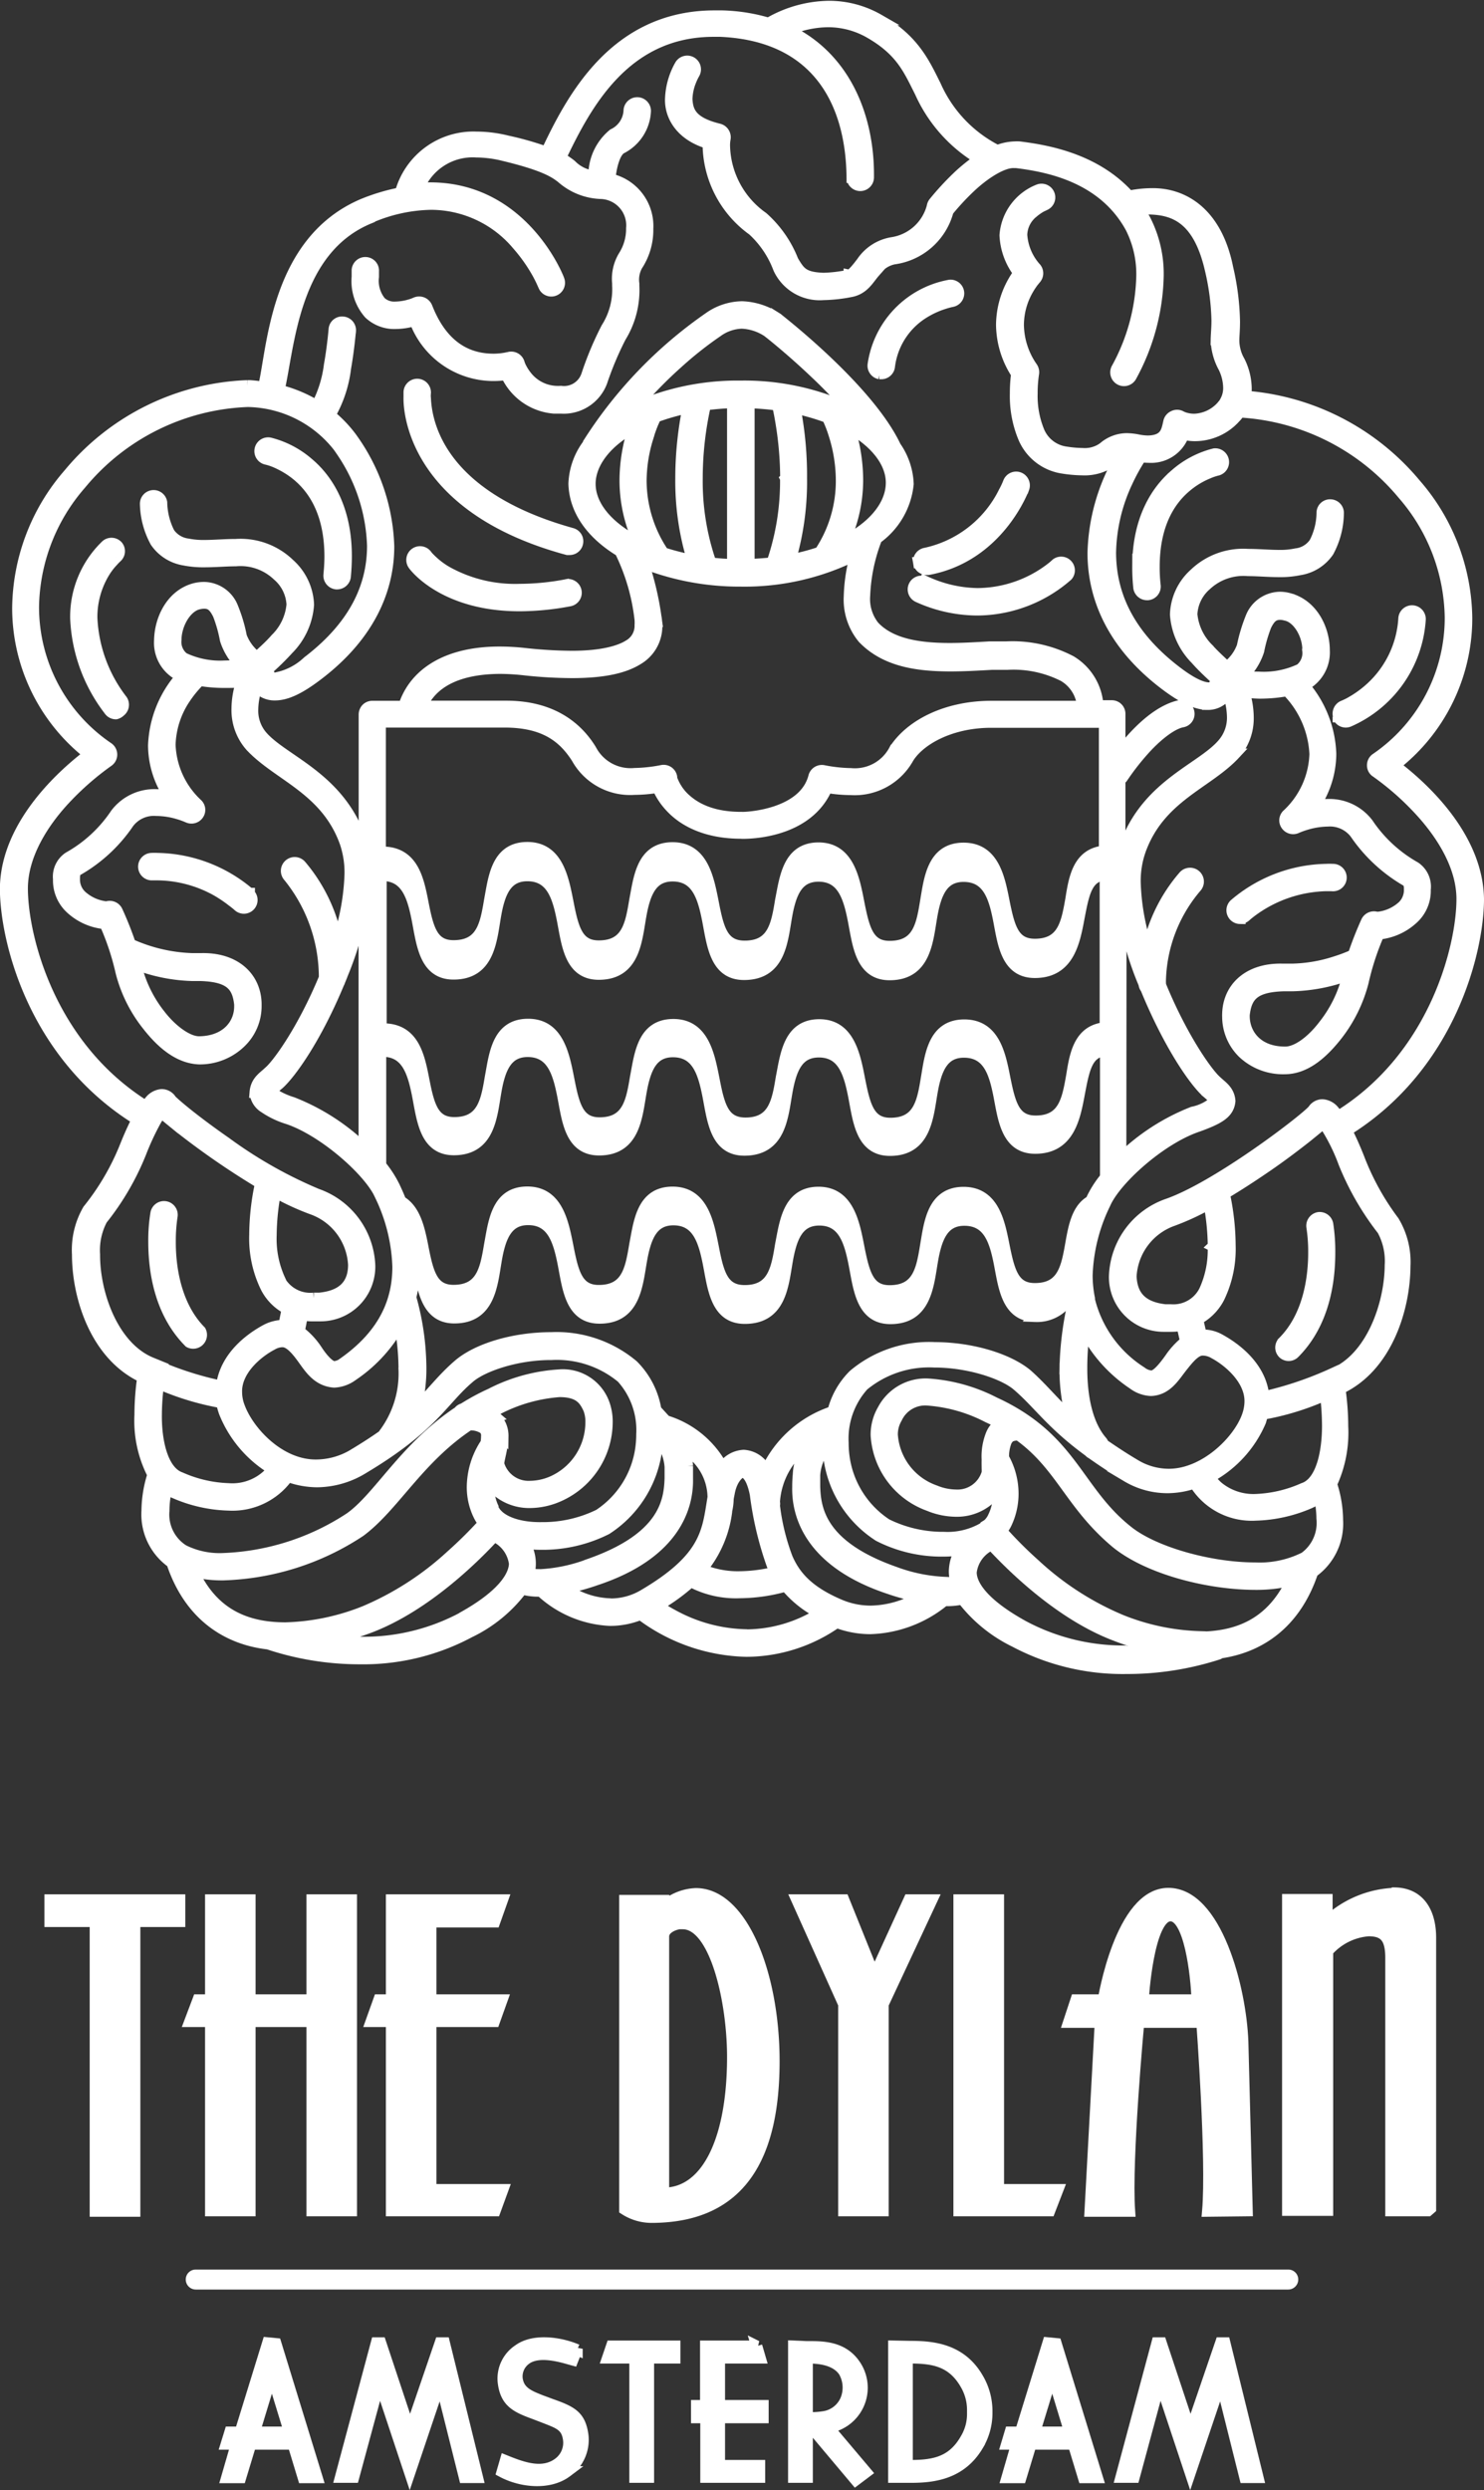 <svg xmlns="http://www.w3.org/2000/svg" id="Laag_1" data-name="Laag 1" viewBox="0 0 133.02 223.11"><rect x="0" y="0" width="133.02" height="223.11" fill="#333333" stroke="none"/><defs><style>.cls-1{fill:#fff;stroke:#fff;}</style></defs><polygon class="cls-1" points="16.11 170.23 4.48 170.23 4.48 172.16 8.54 172.16 8.54 198.12 12.08 198.12 12.08 172.16 16.11 172.16 16.11 170.23 16.11 170.23"></polygon><polygon class="cls-1" points="18.88 179.19 17.75 179.19 17.02 181.12 18.88 181.12 18.88 198.08 22.41 198.08 22.41 181.12 27.97 181.12 27.97 198.08 31.5 198.08 31.5 170.23 27.97 170.23 27.97 179.19 22.41 179.19 22.41 170.23 18.88 170.23 18.88 179.19 18.88 179.19"></polygon><polygon class="cls-1" points="35.09 170.23 35.09 179.19 33.96 179.19 33.27 181.12 35.09 181.12 35.09 198.08 44.38 198.08 45.07 196.19 38.62 196.19 38.62 181.12 44.31 181.12 45 179.19 38.62 179.19 38.62 172.2 44.34 172.2 45.04 170.23 35.09 170.23 35.09 170.23"></polygon><path class="cls-1" d="M257,508.6a4.44,4.44,0,0,0,2.38.71c8.1,0,11-5.54,11-14,0-7.82-2.87-15-7-15a4.56,4.56,0,0,0-2.68,1l-.1-.39H257V508.6ZM262.2,483c2.88,0,4.47,6.83,4.47,11.94,0,7.46-2.32,12.21-6.19,12.21v-23c0-.79,1.09-1.18,1.72-1.18Z" transform="translate(-201 -310.64)"></path><polygon class="cls-1" points="71.43 170.23 75.63 179.58 75.63 198.08 79.16 198.08 79.16 179.58 83.53 170.23 81.48 170.23 78.37 177.03 75.63 170.23 71.43 170.23 71.43 170.23"></polygon><polygon class="cls-1" points="85.96 170.23 85.96 198.08 94.09 198.08 94.82 196.19 89.5 196.19 89.5 170.23 85.96 170.23 85.96 170.23"></polygon><path class="cls-1" d="M312.79,508.72l-.39-15.12c-.17-4.83-2.39-13.31-6.68-13.31s-5.82,9.54-5.82,9.54h-2.45l-.66,2h2.84l-.92,16.93h3.54c-.33-4.64.82-16.93.82-16.93h5.66s.92,12.29.52,16.93Zm-6.87-26.43c1.72,0,2.31,5.34,2.38,7.54h-4.83s.43-7.54,2.45-7.54Z" transform="translate(-201 -310.64)"></path><path class="cls-1" d="M325.9,480.29a9.32,9.32,0,0,0-5.95,2.55v-2h-3.53v27.84H320V485.47a5.41,5.41,0,0,1,3.67-1.84c1.42,0,2,.62,2,2.43v22.66H329l.23-.2V484.25c0-2.27-1-4-3.28-4Z" transform="translate(-201 -310.64)"></path><path class="cls-1" d="M225,520.56l-2.47,8h-.92l-.33,1.07h.91l-.87,3h1.25l.91-3h3.79l.91,3h1.24l-3.69-12Zm-1.2,8,1.57-5.16,1.58,5.16Z" transform="translate(-201 -310.64)"></path><polygon class="cls-1" points="33.74 209.92 30.52 221.96 31.7 221.96 34.02 213.38 36.73 221.54 39.48 213.39 41.63 221.98 42.8 221.98 39.83 209.92 39.46 209.92 36.75 217.84 34.12 209.92 33.74 209.92 33.74 209.92"></polygon><path class="cls-1" d="M252.73,521.18c-1.48-.64-3.86-1-5.24,0a3.07,3.07,0,0,0-1.38,2.89c.21,1.8,1.15,2.24,2.82,2.85l.86.33c1.27.5,2,.71,2.17,1.94a2.27,2.27,0,0,1-.85,2.11c-1.43,1.11-3.25.44-4.81-.19l-.29,1c1.72.92,4.22,1.17,5.78,0a3.51,3.51,0,0,0,1.46-3.25c-.23-1.75-1-2.14-2.83-2.79l-.92-.34c-1.06-.42-1.95-.76-2.14-1.9a1.89,1.89,0,0,1,.69-1.74c1.2-1,3.51-.21,4.29,0l.39-1Z" transform="translate(-201 -310.64)"></path><polygon class="cls-1" points="54.82 210.21 54.46 211.27 56.91 211.27 56.91 221.96 58.13 221.96 58.13 211.27 60.49 211.27 60.49 210.21 54.82 210.21 54.82 210.21"></polygon><path class="cls-1" d="M268.83,520.85h-4.58v5.33h-.81v1.08h.83v5.34h4.82v-1.05h-3.6v-4.29h3.91v-1.08h-3.91v-4.27h3.65l-.31-1.06Z" transform="translate(-201 -310.64)"></path><path class="cls-1" d="M272.14,520.85V532.6h1.22v-4.91l4.34,5.16.93-.7-3.38-4a3.62,3.62,0,0,0,2.53-5.41c-1.13-1.9-3.08-1.84-4.49-1.84Zm1.22,6.41v-5.35c.66,0,2.48,0,3.29,1.22a2.9,2.9,0,0,1,.18,2.49,2.54,2.54,0,0,1-2,1.56,7.24,7.24,0,0,1-1.44.08Z" transform="translate(-201 -310.64)"></path><path class="cls-1" d="M281.11,520.85V532.6h1.55c2,0,4.48-.29,6-2.86a5.64,5.64,0,0,0,.8-3,5.77,5.77,0,0,0-.8-3c-1.48-2.57-3.94-2.86-6-2.86Zm1.21,10.7v-9.64h.31c2.09,0,3.77.31,4.95,2.4a4.54,4.54,0,0,1,.6,2.32v.23a4.34,4.34,0,0,1-.6,2.28c-1.18,2.1-2.86,2.41-4.95,2.41Z" transform="translate(-201 -310.64)"></path><path class="cls-1" d="M294.94,520.56l-2.47,8h-.92l-.32,1.07h.9l-.87,3h1.25l.91-3h3.79l.91,3h1.24l-3.69-12Zm-1.2,8,1.58-5.16,1.57,5.16Z" transform="translate(-201 -310.64)"></path><polygon class="cls-1" points="103.71 209.92 100.48 221.96 101.66 221.96 103.98 213.38 106.69 221.54 109.44 213.39 111.59 221.98 112.76 221.98 109.79 209.92 109.42 209.92 106.71 217.84 104.08 209.92 103.71 209.92 103.71 209.92"></polygon><path class="cls-1" d="M218.55,515.28a.4.4,0,0,1-.4-.4h0a.39.39,0,0,1,.4-.39h97.92a.39.39,0,0,1,.4.39h0a.4.4,0,0,1-.4.4H218.55Z" transform="translate(-201 -310.64)"></path><path class="cls-1" d="M319.2,419.74a.74.74,0,0,0-.6.85,14.6,14.6,0,0,1,.16,2.29c0,2.29-.47,5.72-2.75,8a.72.72,0,0,0,0,1,.71.71,0,0,0,1,0c2.72-2.72,3.18-6.54,3.18-9a15.82,15.82,0,0,0-.18-2.55A.73.73,0,0,0,319.2,419.74Zm3.59-5.37c-.35-.88-.72-1.72-1.09-2.43,9.35-5.8,11.81-16.16,11.82-20.72-.07-5.86-5.43-10.42-7.52-12a16.69,16.69,0,0,0,6.47-13.2,18.59,18.59,0,0,0-4.59-12,22,22,0,0,0-15.23-7.87,4.86,4.86,0,0,0,.05-.69,5.62,5.62,0,0,0-.59-2.43,3.8,3.8,0,0,1-.52-1.86c0-.41.06-.93.06-1.72a22.72,22.72,0,0,0-.6-4.76c-1-5.07-4.06-6.75-6.85-6.69a10.06,10.06,0,0,0-2,.22c-3-3.35-7.34-4.1-9.83-4.41a2.69,2.69,0,0,0-.4,0,4.5,4.5,0,0,0-1.57.33,11.91,11.91,0,0,1-5.54-5.82c-1-2-1.94-4.14-5.1-5.92a8.93,8.93,0,0,0-4.47-1.19,11,11,0,0,0-5.4,1.52,16,16,0,0,0-4.17-.66l-.66,0c-9,0-12.84,7.48-15.08,12.21a27.09,27.09,0,0,0-3.51-1,11.45,11.45,0,0,0-2.76-.35,6.78,6.78,0,0,0-6.82,5,17.92,17.92,0,0,0-3.34,1c-7.91,3.35-8.09,13.09-8.93,16.41-.39-.06-.8-.11-1.22-.14h-.23a21.83,21.83,0,0,0-16,7.91,18.56,18.56,0,0,0-4.58,12A16.63,16.63,0,0,0,209,378.23c-2.09,1.59-7.44,6.16-7.51,12,0,4.56,2.46,14.92,11.82,20.72-.37.71-.74,1.54-1.09,2.42a22.18,22.18,0,0,1-3.32,5.67,7.17,7.17,0,0,0-.95,4c0,3.84,1.65,9.06,5.85,11a23.76,23.76,0,0,0-.25,3.37,10.49,10.49,0,0,0,1.16,5.36,10.82,10.82,0,0,0-.53,3.23,5.28,5.28,0,0,0,2.23,4.65c1.6,4.78,5,6.87,8.63,7.28a25.9,25.9,0,0,0,8.24,1.33,20.18,20.18,0,0,0,9.81-2.38,12.78,12.78,0,0,0,4.71-3.87,5.51,5.51,0,0,0,1.56.19h.12a9.73,9.73,0,0,0,6.21,2.62,7.21,7.21,0,0,0,2.73-.54,16.33,16.33,0,0,0,9.49,3.31A14.16,14.16,0,0,0,276,456a8.5,8.5,0,0,0,3,.56,10.93,10.93,0,0,0,6.64-2.51h.16a6.22,6.22,0,0,0,1.47-.15,13.1,13.1,0,0,0,4.69,3.83,20.65,20.65,0,0,0,10,2.4,26.56,26.56,0,0,0,8.25-1.29l.2-.11c3.49-.51,6.7-2.61,8.25-7.23a5.33,5.33,0,0,0,2.23-4.65,10.54,10.54,0,0,0-.54-3.24,10.93,10.93,0,0,0,1-5.18,23.59,23.59,0,0,0-.25-3.36c4.18-1.93,5.81-7.14,5.83-11a7.06,7.06,0,0,0-1-4A23.18,23.18,0,0,1,322.79,414.37Zm-11.07-66.32a2.57,2.57,0,0,0,.39-.5,20.47,20.47,0,0,1,14.65,7.38A17.16,17.16,0,0,1,331,366a15.27,15.27,0,0,1-6.66,12.61.72.72,0,0,0-.31.6.69.69,0,0,0,.33.6,24.74,24.74,0,0,1,3.87,3.4c1.95,2.1,3.83,5,3.82,8,0,4.13-2.36,14.08-11.1,19.46a4.41,4.41,0,0,0-.35-.45,1.45,1.45,0,0,0-1.07-.59,1,1,0,0,0-.83.47h0c-.72.86-8.65,6.93-13.09,8.45A7.09,7.09,0,0,0,300.9,425a4.4,4.4,0,0,0,4.42,4.47l.63,0a6.56,6.56,0,0,0,1-.08l.33,1.45a7,7,0,0,0-1.41,1.54c-.68.95-1.27,1.6-1.7,1.55a1.62,1.62,0,0,1-.86-.35,10.68,10.68,0,0,1-4.66-6.47l0-.12a10.64,10.64,0,0,1-.21-2.08,15.76,15.76,0,0,1,1.61-6.42c.93-2.16,5-5.83,8.34-6.94,1.84-.67,2.75-1.16,2.85-2.26-.07-.95-.75-1.33-1.18-1.75-.78-.65-3.08-3.84-5.05-8.66a.58.58,0,0,0,0-.19v-.14a13.37,13.37,0,0,1,3.21-8.42.73.73,0,1,0-1.1-1,14.52,14.52,0,0,0-3.26,6.63,20.49,20.49,0,0,1-1.11-6.06,8.25,8.25,0,0,1,.45-2.84c1.72-4.83,6-6,8.47-8.65a4.83,4.83,0,0,0,1.21-3.3,7.54,7.54,0,0,0-.36-2.23c.43,0,.89.05,1.37.06a13.78,13.78,0,0,0,2.48-.22c.07.07.16.16.27.29a8.63,8.63,0,0,1,2.23,5.39,7.74,7.74,0,0,1-2.5,5.45.71.71,0,0,0-.06.92.74.74,0,0,0,.9.25,6.9,6.9,0,0,1,.85-.31,7,7,0,0,1,1.95-.31,2.85,2.85,0,0,1,2.47,1.11,14.07,14.07,0,0,0,4.73,4.34,1.39,1.39,0,0,1,.13.66,2,2,0,0,1-.59,1.51,3.9,3.9,0,0,1-2.13,1,1.12,1.12,0,0,1-.27,0,.74.74,0,0,0-.86.39,32.42,32.42,0,0,0-1.18,3h0a14.7,14.7,0,0,1-1.68.63,13.28,13.28,0,0,1-3.81.64H316c-3.09-.09-4.89,1.67-4.95,4a2.44,2.44,0,0,0,0,.26,4.54,4.54,0,0,0,1.35,3.22,5.22,5.22,0,0,0,3.76,1.43c1.87,0,3.41-1.4,4.64-2.95a13,13,0,0,0,2.38-4.8,23.7,23.7,0,0,1,1.41-4.32h0a5.23,5.23,0,0,0,3-1.32,3.36,3.36,0,0,0,1.16-2.66,2.1,2.1,0,0,0-.91-2,12.46,12.46,0,0,1-4.23-3.91,4.33,4.33,0,0,0-3.65-1.7,6.69,6.69,0,0,0-1.12.09,8.37,8.37,0,0,0,1.44-4.63,9.88,9.88,0,0,0-2.43-6.16,3.45,3.45,0,0,0,.47-.24,3.31,3.31,0,0,0,1.38-2.88c0-1.9-1.06-4.09-3.17-4.64a3,3,0,0,0-.82-.11,2.84,2.84,0,0,0-2.59,1.85,14.87,14.87,0,0,0-.76,2.54,4,4,0,0,1-1.14,1.66l-.23.23c-.45-.45-1.09-1-1.7-1.68a5,5,0,0,1-1.46-3.08,3.69,3.69,0,0,1,1.28-2.62,4.88,4.88,0,0,1,3.75-1.3c.88,0,1.83.09,2.79.09a8.3,8.3,0,0,0,1.84-.17,3.83,3.83,0,0,0,2.58-1.62,7.39,7.39,0,0,0,.89-3.4.72.72,0,0,0-.67-.78.71.71,0,0,0-.78.66,6,6,0,0,1-.67,2.73,2.31,2.31,0,0,1-1.66,1,6.75,6.75,0,0,1-1.53.14c-.87,0-1.81-.09-2.79-.09a6.29,6.29,0,0,0-4.78,1.73,5.11,5.11,0,0,0-1.71,3.65,6.31,6.31,0,0,0,1.82,4c.66.75,1.39,1.4,1.76,1.75h0a.5.5,0,0,0,0,.17.41.41,0,0,0,0,.09c-.1.3-.12.57-.6.57s-1.38-.29-2.93-1.48c-4.59-3.51-5.86-7.28-5.88-10.62a15.53,15.53,0,0,1,1.5-6.38,17.37,17.37,0,0,1,1.24-2.24,6.09,6.09,0,0,0,.72.05,3.09,3.09,0,0,0,3.1-2.06,4.44,4.44,0,0,0,1,.12A4.86,4.86,0,0,0,311.72,348.05Zm-15.25,85.22a16.09,16.09,0,0,0,.61,4.55c-1.6-1.46-2.53-2.68-4-4-1.65-1.39-4.91-2.42-8.3-2.43a10.49,10.49,0,0,0-7.26,2.45,7,7,0,0,0-1.86,3.28,10,10,0,0,0-6,5.36,2.31,2.31,0,0,0-2-1.44,2.38,2.38,0,0,0-1.89,1.12,8.52,8.52,0,0,0-5.1-4.22l-.83-.91-.05-.05a7.32,7.32,0,0,0-2.05-4,10.65,10.65,0,0,0-7.32-2.48c-3.4,0-6.67,1-8.35,2.46-1.52,1.32-2.33,2.51-3.82,3.94a13.89,13.89,0,0,0,.47-3.76,23.67,23.67,0,0,0-.9-6.23.14.14,0,0,0,0-.06,11.38,11.38,0,0,0,.34-2.79,13.77,13.77,0,0,0-.17-2.07,13.48,13.48,0,0,1,.49,1.9c.41,2.07.67,4.83,3.24,4.83,3.16,0,3.38-2.91,3.75-5.11s1-3.7,2.87-3.7c2.16,0,2.73,1.85,3.15,4s.66,4.83,3.25,4.83c3.16,0,3.37-2.91,3.75-5.11s1-3.7,2.87-3.7c2.16,0,2.73,1.85,3.15,4s.67,4.83,3.25,4.83c3.21,0,3.42-2.91,3.8-5.11s1-3.7,2.88-3.7c2.14,0,2.71,1.85,3.13,4s.66,4.83,3.24,4.83c3.17,0,3.39-2.91,3.76-5.11s1-3.7,2.87-3.7c2.16,0,2.73,1.8,3.14,3.88s.67,4.74,3.25,4.74a3.35,3.35,0,0,0,3.4-2.64c0,.31.07.61.12.93a.52.52,0,0,0-.06.13h0A28.7,28.7,0,0,0,296.47,433.27Zm-26.25,17.6q.13.31.3.63a13.85,13.85,0,0,1-3.27.42,8.29,8.29,0,0,1-2.86-.46c-.2-.07-.37-.15-.5-.21a10.09,10.09,0,0,0,2.24-5.17l0-.08a4.82,4.82,0,0,0,.13-.92c0-.24.07-.48.11-.71.25-1.35,1-1.88,1.22-1.84s.78.27,1.12,2A30.05,30.05,0,0,0,270.22,450.87ZM297,422c-.39,2.2-.71,4.1-3.24,4.1-1.85,0-2.27-1.42-2.74-3.74-.42-2.09-.89-4.88-3.65-4.88s-3.05,2.7-3.39,4.71c-.36,2.2-.68,4.1-3.24,4.1-1.85,0-2.27-1.45-2.74-3.82-.42-2.14-.9-5-3.63-5s-3,2.7-3.4,4.71c-.36,2.2-.69,4.1-3.22,4.1-1.92,0-2.34-1.45-2.8-3.82-.43-2.14-.9-5-3.66-5s-3,2.7-3.39,4.71c-.37,2.2-.69,4.1-3.23,4.1-1.85,0-2.28-1.45-2.74-3.82-.43-2.14-.9-5-3.66-5s-3,2.7-3.38,4.71c-.37,2.2-.7,4.1-3.24,4.1-1.85,0-2.27-1.45-2.73-3.82-.32-1.63-.68-3.4-2-4.17-.19-.49-.38-.9-.52-1.21a9.88,9.88,0,0,0-1.28-2V404.77a.35.35,0,0,0,.18.06c2.15,0,2.72,1.84,3.14,4s.67,4.82,3.24,4.82c3.16,0,3.38-2.91,3.75-5.11s1-3.69,2.87-3.69c2.16,0,2.73,1.84,3.15,4s.66,4.82,3.25,4.82c3.16,0,3.37-2.91,3.75-5.11s1-3.69,2.87-3.69c2.16,0,2.73,1.84,3.15,4s.67,4.82,3.25,4.82c3.21,0,3.42-2.91,3.8-5.11s1-3.69,2.88-3.69c2.14,0,2.71,1.84,3.13,4s.66,4.82,3.24,4.82c3.17,0,3.39-2.91,3.76-5.11s1-3.69,2.87-3.69c2.16,0,2.73,1.8,3.14,3.88s.67,4.73,3.25,4.73c3.15,0,3.58-2.91,4-5.12s.74-3.48,2.31-3.65v11.17a.85.85,0,0,0,0,.22,9.22,9.22,0,0,0-1.22,1.89l-.1.22C297.56,418.92,297.26,420.54,297,422Zm-59.79,11.15a9,9,0,0,1-1.7,5.85.71.71,0,0,0-.13.22c-.73.52-1.59,1.08-2.6,1.69a6.55,6.55,0,0,1-3.41,1c-3.3.05-6.12-3-6.93-5.25a3.74,3.74,0,0,1-.24-1.29c-.05-2,1.95-3.61,3.17-4.24a1.89,1.89,0,0,1,.91-.28h.05c.58,0,1.16.61,1.81,1.51s1.34,2,2.81,2.11a3,3,0,0,0,1.66-.6,13.14,13.14,0,0,0,4.21-4.62A21.45,21.45,0,0,1,237.22,433.18Zm21.07-73.9-.59-.3-.17-.11-.07,0c-2.3-1.36-3.57-3.11-3.56-4.87s1.34-3.64,3.8-5l.15-.08a15.09,15.09,0,0,0-.81,4.82A13.13,13.13,0,0,0,258.29,359.28Zm-.5-12a39,39,0,0,1,3.95-4.08,33.28,33.28,0,0,1,3.58-2.83,3.91,3.91,0,0,1,2.18-.75,4.53,4.53,0,0,1,2.31.75c.29.22,2.09,1.65,4.15,3.6a44.7,44.7,0,0,1,3.29,3.42,22.35,22.35,0,0,0-9.84-2.12A22.63,22.63,0,0,0,257.79,347.24Zm19.32,1.68,0,0c2.46,1.38,3.82,3.19,3.8,5s-1.34,3.63-3.8,5l-.45.23a13.07,13.07,0,0,0,1.22-5.53A15.54,15.54,0,0,0,277.11,348.92Zm-4.85-1.73a20,20,0,0,1,2.92.84,10.78,10.78,0,0,1,.59,1.51,13.72,13.72,0,0,1,.66,4.14,11.53,11.53,0,0,1-1.93,6.44,20.09,20.09,0,0,1-2.65.69,24.88,24.88,0,0,0,1-7.31A31.74,31.74,0,0,0,272.26,347.19Zm-.83,6.31a22.46,22.46,0,0,1-1.22,7.57c-.67.07-1.36.12-2.06.14v-14.5a23.46,23.46,0,0,1,2.56.21c.07.3.2.88.33,1.71A30.67,30.67,0,0,1,271.43,353.5Zm-4.75-6.79v14.5c-.66,0-1.31-.06-1.95-.13a22.29,22.29,0,0,1-1.23-7.58,29.93,29.93,0,0,1,.74-6.6A24.11,24.11,0,0,1,266.68,346.71Zm-7.51,2.83a10.44,10.44,0,0,1,.62-1.56,20.9,20.9,0,0,1,2.89-.82,31.92,31.92,0,0,0-.64,6.34,24.18,24.18,0,0,0,1.06,7.34,21.48,21.48,0,0,1-2.63-.67,11.61,11.61,0,0,1-2-6.49A13.38,13.38,0,0,1,259.17,349.54Zm.64,16.41a27,27,0,0,0-1.15-4.89,23.56,23.56,0,0,0,8.75,1.63,22.17,22.17,0,0,0,10.31-2.36,14.91,14.91,0,0,0-.58,3.74,5.42,5.42,0,0,0,1.23,3.74c2,2.08,4.87,2.48,7.87,2.48,1.2,0,2.42-.07,3.64-.14.48,0,.94,0,1.39,0a9.93,9.93,0,0,1,5.07,1.05,3.46,3.46,0,0,1,1.71,2.72h-8.17c-4.08,0-7.29,1.69-8.7,3.91a4,4,0,0,1-3.92,2.12,13.58,13.58,0,0,1-2.45-.27.74.74,0,0,0-.84.52c-.87,3.47-6.1,3.7-6.46,3.67h-.08c-2.86,0-4.38-1-5.24-1.88a4.43,4.43,0,0,1-.83-1.24,2.11,2.11,0,0,1-.15-.4c0-.09,0-.11,0-.11a.73.73,0,0,0-.85-.57,13.76,13.76,0,0,1-2.45.27,4,4,0,0,1-3.92-2.12c-1.28-2.1-3.61-3.94-7.7-3.91h-7.5c.54-1.21,2-3.36,7-3.4a20.69,20.69,0,0,1,2.12.12,40.74,40.74,0,0,0,4.35.26c2.84,0,4.69-.42,5.91-1.18a3.44,3.44,0,0,0,1.71-3A5.09,5.09,0,0,0,259.81,366Zm7.73,19.34c.57,0,5.85,0,7.6-4.11a13.08,13.08,0,0,0,2.12.19,5.5,5.5,0,0,0,5.16-2.81c1-1.64,3.79-3.23,7.46-3.22H300v11.55c-2.32.21-2.7,2.34-3,4.26-.39,2.2-.71,4.09-3.24,4.09-1.85,0-2.27-1.4-2.74-3.73-.42-2.1-.89-4.88-3.65-4.88s-3.05,2.7-3.39,4.71c-.36,2.2-.68,4.09-3.24,4.09-1.85,0-2.27-1.44-2.74-3.82-.42-2.15-.9-5-3.63-5s-3,2.7-3.4,4.71c-.36,2.2-.69,4.09-3.22,4.09-1.92,0-2.34-1.44-2.8-3.82-.43-2.15-.9-5-3.66-5s-3,2.69-3.39,4.71c-.37,2.2-.69,4.09-3.23,4.09-1.85,0-2.28-1.44-2.74-3.82-.43-2.15-.9-5-3.66-5s-3,2.7-3.38,4.71c-.37,2.2-.7,4.09-3.24,4.09-1.85,0-2.27-1.44-2.73-3.82-.42-2.15-.9-4.57-3.65-4.57a.35.35,0,0,0-.18,0V375.33h11.15c3.67,0,5.32,1.45,6.46,3.22a5.46,5.46,0,0,0,5.16,2.81,13.62,13.62,0,0,0,2.09-.18,6,6,0,0,0,1.17,1.77c1.11,1.2,3.11,2.35,6.36,2.34Zm-32.26,3.78c2.15,0,2.72,1.84,3.14,4s.67,4.83,3.24,4.83c3.16,0,3.38-2.91,3.75-5.12s1-3.69,2.87-3.69c2.16,0,2.73,1.84,3.15,4s.66,4.83,3.25,4.83c3.16,0,3.37-2.91,3.75-5.12s1-3.69,2.87-3.69c2.16,0,2.73,1.84,3.15,4s.67,4.83,3.25,4.83c3.21,0,3.42-2.91,3.8-5.12s1-3.69,2.88-3.69c2.14,0,2.71,1.84,3.13,4s.66,4.83,3.24,4.83c3.17,0,3.39-2.91,3.76-5.12s1-3.69,2.87-3.69c2.16,0,2.73,1.79,3.14,3.88s.67,4.73,3.25,4.73c3.15,0,3.58-2.91,4-5.11s.74-3.48,2.31-3.66v13.73c-2.32.21-2.7,2.35-3,4.27-.39,2.19-.71,4.09-3.24,4.09-1.85,0-2.27-1.41-2.74-3.74-.42-2.1-.89-4.87-3.65-4.87s-3.05,2.69-3.39,4.71c-.36,2.19-.68,4.1-3.24,4.1-1.85,0-2.27-1.45-2.74-3.83-.42-2.14-.9-5-3.63-5s-3,2.69-3.4,4.71c-.36,2.19-.69,4.1-3.22,4.1-1.92,0-2.34-1.45-2.8-3.83-.43-2.14-.9-5-3.66-5s-3,2.69-3.39,4.71c-.37,2.19-.69,4.1-3.23,4.1-1.85,0-2.28-1.45-2.74-3.83-.43-2.14-.9-5-3.66-5s-3,2.69-3.38,4.71c-.37,2.19-.7,4.1-3.24,4.1-1.85,0-2.27-1.45-2.73-3.83-.42-2.14-.9-4.57-3.65-4.57a.35.35,0,0,0-.18.05V389A.35.35,0,0,0,235.28,389.07Zm62.93,40.63a12.88,12.88,0,0,0,4.37,4.93,2.86,2.86,0,0,0,1.6.58c1.41-.06,2.07-1.22,2.74-2.07s1.27-1.58,1.92-1.55a2,2,0,0,1,1,.29c1.23.65,3.25,2.3,3.22,4.33a4,4,0,0,1-.25,1.32c-.82,2.27-3.88,5.24-7.09,5.2a5.87,5.87,0,0,1-3-.87c-1.1-.65-2-1.26-2.82-1.82a.59.59,0,0,0-.14-.27c-1.34-1.55-1.79-4.09-1.79-6.5A24.65,24.65,0,0,1,298.21,429.7Zm11.55-7.41a8.7,8.7,0,0,1-.79,4,3.11,3.11,0,0,1-3,1.7l-.51,0c-2.29-.25-3-1.44-3.07-3a5.62,5.62,0,0,1,3.74-5,22.5,22.5,0,0,0,3.26-1.51A21.6,21.6,0,0,1,309.76,422.29Zm-8.27-31.6a27.7,27.7,0,0,0,2.07,8.1.68.68,0,0,0,.16.39c2.08,5.08,4.37,8.35,5.48,9.33a6.71,6.71,0,0,1,.59.55.77.77,0,0,1,.14.22l0,0a4.23,4.23,0,0,1-2,1,19.2,19.2,0,0,0-6.46,4.19Zm10.88-19.46a5.41,5.41,0,0,0,1.46-2.29,13.33,13.33,0,0,1,.66-2.27c.35-.69.65-1,1.27-1a1.79,1.79,0,0,1,.48.07c1.14.21,2.06,1.83,2,3.22a1.84,1.84,0,0,1-.68,1.63,7.71,7.71,0,0,1-3.71.72A14.51,14.51,0,0,1,312.37,371.23ZM321.82,398c0,.11,0,.23-.07.34a11.4,11.4,0,0,1-2.1,4.18c-1.08,1.42-2.44,2.42-3.48,2.39-2.46,0-3.63-1.59-3.65-3.19v-.14c.19-1.67.84-2.53,3.5-2.62h.77A15.37,15.37,0,0,0,321.82,398Zm-87.71-67.83a14.28,14.28,0,0,1,5.52-1.23,10.14,10.14,0,0,1,7.75,3.63,14.71,14.71,0,0,1,1.8,2.54c.38.69.54,1.12.55,1.12a.73.73,0,1,0,1.36-.53h0c0-.05-3.13-8.17-11.46-8.22a10.73,10.73,0,0,0-1.12.05,5.22,5.22,0,0,1,5.19-3.28,10.34,10.34,0,0,1,2.42.31c3.68.88,4.6,1.52,5.22,2a5.58,5.58,0,0,0,3.54,1.41h0a2.86,2.86,0,0,1,2.74,3.12,4.52,4.52,0,0,1-.66,2.42,3.93,3.93,0,0,0-.59,2.51v.19a6.46,6.46,0,0,1-1,3.82,29,29,0,0,0-1.76,4.19,2.15,2.15,0,0,1-2.33,1.49,4.52,4.52,0,0,1-.51,0,3.56,3.56,0,0,1-2.58-1.36,4.63,4.63,0,0,1-.53-.84,2.88,2.88,0,0,1-.13-.34.74.74,0,0,0-.91-.5l-.35.07a6.44,6.44,0,0,1-1,.09c-1.73,0-4.4-.56-6-4.65a.77.77,0,0,0-.41-.42.78.78,0,0,0-.58,0,3.5,3.5,0,0,1-.55.2,4.91,4.91,0,0,1-1.28.2,1.8,1.8,0,0,1-1.33-.46,3,3,0,0,1-.65-2.25c0-.16,0-.33,0-.5a.72.72,0,0,0-.67-.78.73.73,0,0,0-.78.67c0,.22,0,.42,0,.61a4.4,4.4,0,0,0,1.08,3.29,3.28,3.28,0,0,0,2.36.88,6.2,6.2,0,0,0,1.72-.27,7.52,7.52,0,0,0,7.06,4.93,8.57,8.57,0,0,0,1.14-.08,5.16,5.16,0,0,0,4.26,3c.22,0,.44,0,.64,0a3.64,3.64,0,0,0,3.66-2.35,29.21,29.21,0,0,1,1.68-4,8,8,0,0,0,1.19-4.59v-.19a2.61,2.61,0,0,1,.3-1.64,5.78,5.78,0,0,0,.95-3.29,4.31,4.31,0,0,0-3.39-4.46c.07-.88.38-2.45,1.06-2.77a3.94,3.94,0,0,0,2.12-3.33.73.73,0,0,0-1.46,0,2.48,2.48,0,0,1-1.42,2.09,4.76,4.76,0,0,0-1.73,3.76,3.38,3.38,0,0,1-2.05-1,7.37,7.37,0,0,0-.95-.64c2.26-4.74,5.75-11.37,13.75-11.35h.6c8.69.39,11.72,6.38,11.79,13.09a.73.73,0,1,0,1.46,0c.06-5.37-2.06-10.73-7.19-13.18l.21-.09a9.15,9.15,0,0,1,3.36-.68,7.49,7.49,0,0,1,3.75,1c2.81,1.62,3.48,3.27,4.51,5.31a13.3,13.3,0,0,0,5.34,6,17.13,17.13,0,0,0-1.8,1.43,25.16,25.16,0,0,0-2.3,2.47.73.73,0,0,0-.15.35,4.4,4.4,0,0,1-3.61,3.25,4.06,4.06,0,0,0-2.69,1.72c-.55.74-1,1.22-1.15,1.19a12.17,12.17,0,0,1-2.31.28c-1.82-.06-2.12-.55-2.73-1.57a10.13,10.13,0,0,0-2.71-3.89,8.07,8.07,0,0,1-3.43-6.38,3.25,3.25,0,0,1,.05-.67.75.75,0,0,0-.56-.86c-2.51-.61-2.8-1.62-2.86-2.69a4.64,4.64,0,0,1,.33-1.59,5.41,5.41,0,0,1,.33-.7.73.73,0,0,0-1.26-.75,6.59,6.59,0,0,0-.86,3c-.06,1.5.88,3.26,3.37,4v.25a9.57,9.57,0,0,0,4,7.53,8.89,8.89,0,0,1,2.32,3.44,4.05,4.05,0,0,0,4,2.33,13.72,13.72,0,0,0,2.6-.3c1.07-.27,1.47-1.11,2-1.71a2.65,2.65,0,0,1,1.73-1.19,5.83,5.83,0,0,0,4.85-4.29,22.24,22.24,0,0,1,2-2.15c1.23-1.16,2.85-2.22,3.89-2.19l.21,0c2.89.35,7.79,1.3,10.27,5.81a9.2,9.2,0,0,1,1,4.41,18,18,0,0,1-2.23,8.21.73.73,0,0,0,1.26.75,19.58,19.58,0,0,0,2.43-9,10.6,10.6,0,0,0-1.2-5.11l-.51-.84a8.24,8.24,0,0,1,1-.07c2.26.07,4.39.93,5.42,5.54a21.44,21.44,0,0,1,.57,4.45c0,.71-.06,1.18-.07,1.72a5.43,5.43,0,0,0,.67,2.48,4.31,4.31,0,0,1,.45,1.81,2.45,2.45,0,0,1-.3,1.23,1.58,1.58,0,0,1-.19.3c-.05.06-.06.05-.05.06a3.47,3.47,0,0,1-2.55,1.26,2.92,2.92,0,0,1-.9-.14,1.81,1.81,0,0,1-.3-.13.71.71,0,0,0-.68,0,.73.73,0,0,0-.41.55c-.17.69-.24,1.64-1.85,1.67a4.83,4.83,0,0,1-.92-.1,5.64,5.64,0,0,0-1-.11,3.21,3.21,0,0,0-2.08.8,2.83,2.83,0,0,1-1.88.53,10.21,10.21,0,0,1-1.48-.13,3.06,3.06,0,0,1-2.45-1.92,8.31,8.31,0,0,1-.59-3.31,11.72,11.72,0,0,1,.13-1.81.76.76,0,0,0-.11-.53,6.82,6.82,0,0,1-1.25-3.83,6.41,6.41,0,0,1,.77-3,7.24,7.24,0,0,1,.54-.85l.22-.27a.73.73,0,0,0,.05-.95,4.94,4.94,0,0,1-1.28-3,2.66,2.66,0,0,1,1-2,4.67,4.67,0,0,1,.74-.52l.31-.15a.73.73,0,1,0-.54-1.36,4.75,4.75,0,0,0-3,4.07,6,6,0,0,0,1.24,3.38,8,8,0,0,0-1.55,4.64,8.19,8.19,0,0,0,1.35,4.4,13.26,13.26,0,0,0-.11,1.77,9.64,9.64,0,0,0,.72,3.91,4.53,4.53,0,0,0,3.55,2.76,11.53,11.53,0,0,0,1.71.15,4.25,4.25,0,0,0,2.72-.8,2.71,2.71,0,0,1,.81-.48,17.78,17.78,0,0,0-2.55,8.74c0,3.74,1.54,8.06,6.45,11.78,1.68,1.27,2.84,1.77,3.82,1.78a2,2,0,0,0,1.8-1.07c0,.06,0,.11.07.18a6.64,6.64,0,0,1,.36,2,3.57,3.57,0,0,1-.88,2.44c-1.91,2.23-6.75,3.64-8.73,9.07a9.14,9.14,0,0,0-.49,2.37V380.5a.59.59,0,0,0,.25-.22h0a22.18,22.18,0,0,1,1.82-2.35c1.06-1.21,2.5-2.43,3.54-2.62a.72.72,0,0,0,.57-.86.73.73,0,0,0-.86-.57c-2.17.51-4.18,2.77-5.32,4.26v-3.53a.72.72,0,0,0-.73-.73h-1.24a5,5,0,0,0-2.42-4,11.27,11.27,0,0,0-5.83-1.27c-.48,0-1,0-1.48,0-1.21.07-2.41.14-3.55.14-2.9,0-5.35-.44-6.8-2a3.94,3.94,0,0,1-.83-2.75,15.75,15.75,0,0,1,1-4.92.58.58,0,0,0,0-.14A6.84,6.84,0,0,0,282.4,354a6.26,6.26,0,0,0-1.22-3.47s0,0,0-.06c-2.57-5.19-10.46-11.24-10.49-11.29l-.08-.05a6,6,0,0,0-3.09-1,5.25,5.25,0,0,0-3,1,39.32,39.32,0,0,0-10.76,11.19s0,.05,0,.07a6.24,6.24,0,0,0-1.31,3.59c.07,2.46,1.65,4.54,4.14,6.05a18.47,18.47,0,0,1,1.79,6.15,4.05,4.05,0,0,1,0,.48,2,2,0,0,1-1,1.79c-.83.53-2.43,1-5.13,1a40.69,40.69,0,0,1-4.19-.25,20.92,20.92,0,0,0-2.28-.13c-3.9,0-6.15,1.29-7.36,2.68a6.06,6.06,0,0,0-1.22,2.18h-2.82a.73.73,0,0,0-.52.21.76.76,0,0,0-.21.52v12.58a9,9,0,0,0-.39-1.55c-2-5.46-6.87-6.9-8.77-9.09a3.47,3.47,0,0,1-.84-2.38,6.27,6.27,0,0,1,.36-2l0-.1a2,2,0,0,0,1.63.78c1,0,2.15-.51,3.82-1.78,4.84-3.67,6.39-7.89,6.38-11.54a17.48,17.48,0,0,0-3.41-9.82,11.28,11.28,0,0,0-1.86-1.92,11.06,11.06,0,0,0,1.4-4.22c.31-1.76.43-3.33.44-3.34a.73.73,0,0,0-.68-.78.71.71,0,0,0-.78.67h0s-.12,1.52-.42,3.19a10.65,10.65,0,0,1-1.14,3.65,12.3,12.3,0,0,0-3.38-1.41C226.93,341.67,227.27,333,234.11,330.19Zm-.47,60.71v22.69a19.3,19.3,0,0,0-6.42-4.14,6.76,6.76,0,0,1-1.7-.78.82.82,0,0,1-.21-.19,3.78,3.78,0,0,1,.69-.7c1.1-1,3.34-4.14,5.38-9.06a.35.35,0,0,0,.06-.14c.08-.18.15-.36.22-.55A29.71,29.71,0,0,0,233.64,390.9ZM203,390.25c0-3,1.86-5.91,3.81-8a25.51,25.51,0,0,1,3.87-3.39.73.73,0,0,0,.33-.6.74.74,0,0,0-.31-.61A15.23,15.23,0,0,1,204,365,17.1,17.1,0,0,1,208.25,354a20.36,20.36,0,0,1,14.91-7.39h.14a10.55,10.55,0,0,1,8,4s.18.24.47.68a15.87,15.87,0,0,1,2.63,8.25c0,3.25-1.28,6.92-5.81,10.38a5.69,5.69,0,0,1-2.93,1.48c-.37,0-.39-.11-.51-.29a1.25,1.25,0,0,1-.1-.29.82.82,0,0,1,0-.1.45.45,0,0,0,0-.16,22.62,22.62,0,0,0,1.77-1.74,6.27,6.27,0,0,0,1.83-4,5.14,5.14,0,0,0-1.73-3.65,6.28,6.28,0,0,0-4.79-1.74c-1,0-1.93.09-2.8.09a7.1,7.1,0,0,1-1.5-.13,2.37,2.37,0,0,1-1.66-1,6.3,6.3,0,0,1-.68-2.73.73.73,0,0,0-1.45.13,7.42,7.42,0,0,0,.91,3.4,3.85,3.85,0,0,0,2.57,1.62,8.58,8.58,0,0,0,1.81.16c1,0,1.91-.09,2.8-.09a4.83,4.83,0,0,1,3.76,1.31,3.67,3.67,0,0,1,1.29,2.62,4.9,4.9,0,0,1-1.46,3.07c-.61.7-1.25,1.23-1.7,1.67l-.24-.22a4.2,4.2,0,0,1-1.15-1.66,13.54,13.54,0,0,0-.75-2.54,2.81,2.81,0,0,0-2.58-1.85,3.48,3.48,0,0,0-.83.1c-2.1.55-3.14,2.75-3.16,4.66a3.25,3.25,0,0,0,1.37,2.86,5,5,0,0,0,.61.31,9.87,9.87,0,0,0-2.52,6.22,8.2,8.2,0,0,0,1.39,4.51,6.57,6.57,0,0,0-1.11-.09,4.34,4.34,0,0,0-3.67,1.71,12.29,12.29,0,0,1-4.22,3.9,2.07,2.07,0,0,0-.91,1.95,3.4,3.4,0,0,0,1.16,2.68,5.17,5.17,0,0,0,3,1.3h0a23,23,0,0,1,1.44,4.33,12.65,12.65,0,0,0,2.38,4.79c1.22,1.56,2.76,2.93,4.63,3A5.25,5.25,0,0,0,222.6,404a4.5,4.5,0,0,0,1.35-3.22v-.24c-.06-2.32-1.86-4.09-4.95-4h-.77a14.56,14.56,0,0,1-5.49-1.27l-.05,0a30.82,30.82,0,0,0-1.19-3,.74.74,0,0,0-.86-.39.8.8,0,0,1-.27,0,3.92,3.92,0,0,1-2.1-1,2,2,0,0,1-.6-1.53,1.62,1.62,0,0,1,.08-.56.43.43,0,0,1,.05-.1,13.72,13.72,0,0,0,4.73-4.33,2.84,2.84,0,0,1,2.48-1.11,7,7,0,0,1,2,.31,6.9,6.9,0,0,1,.85.31.74.74,0,0,0,.9-.24.71.71,0,0,0-.07-.93,7.64,7.64,0,0,1-2.45-5.33,7.86,7.86,0,0,1,1.39-4.23,10,10,0,0,1,1-1.25l.26-.29a13.6,13.6,0,0,0,2.29.18c.52,0,1,0,1.49-.06a7.52,7.52,0,0,0-.42,2.43,4.86,4.86,0,0,0,1.22,3.35c2.48,2.65,6.75,3.83,8.47,8.62a8.33,8.33,0,0,1,.44,2.81,20.54,20.54,0,0,1-1.15,6.17,14.69,14.69,0,0,0-3.27-6.93.73.73,0,0,0-1.09,1,14.36,14.36,0,0,1,3.21,9v.08c-1.95,4.71-4.22,7.82-5,8.45-.42.42-1.13.79-1.21,1.81a1.72,1.72,0,0,0,.83,1.36,7.74,7.74,0,0,0,2.09,1c3.27,1.09,7.39,4.77,8.3,6.89a15.79,15.79,0,0,1,1.58,6.38c0,2.8-1,5.89-4.86,8.61a1.5,1.5,0,0,1-.81.34c-.37.06-1-.55-1.63-1.52a6.64,6.64,0,0,0-1.55-1.64l.29-1.48a4.8,4.8,0,0,0,1,.08l.61,0a4.4,4.4,0,0,0,4.42-4.49,7.06,7.06,0,0,0-4.72-6.4,39.88,39.88,0,0,1-8.19-4.64c-1.34-.93-2.54-1.83-3.43-2.54-.45-.36-.82-.67-1.08-.9l-.31-.28-.08-.09h0a1,1,0,0,0-.84-.47,1.51,1.51,0,0,0-1.07.6c-.11.13-.23.28-.35.45C205.32,404.33,203,394.39,203,390.25Zm19.68-20c-.47,0-1,.07-1.53.07a7.6,7.6,0,0,1-3.69-.72,1.81,1.81,0,0,1-.69-1.62c0-1.4.91-3,2.05-3.24a2.24,2.24,0,0,1,.48-.06c.62,0,.91.32,1.26,1a12.64,12.64,0,0,1,.65,2.29A5.56,5.56,0,0,0,222.64,370.26Zm-9.45,26.79a15.18,15.18,0,0,0,5,1H219c2.66.09,3.31.95,3.49,2.59v.18c0,1.6-1.19,3.15-3.65,3.18-1,0-2.4-1-3.48-2.39a11.4,11.4,0,0,1-2.1-4.18C213.24,397.27,213.21,397.16,213.19,397.05Zm12.86,28.27a8.77,8.77,0,0,1-.79-4,21.46,21.46,0,0,1,.39-3.86,22.58,22.58,0,0,0,3.27,1.51,5.61,5.61,0,0,1,3.74,5c0,1.59-.78,2.78-3.07,3l-.5,0A3.14,3.14,0,0,1,226.05,425.32Zm-11.53,7.44c-3.43-1.4-5.11-6.19-5.09-9.71a5.89,5.89,0,0,1,.67-3.14,23.56,23.56,0,0,0,3.49-6,23.63,23.63,0,0,1,1.35-2.89,8.07,8.07,0,0,1,.48-.72c.32.31.79.68,1.45,1.22a70.33,70.33,0,0,0,7.45,5.15,21.93,21.93,0,0,0-.52,4.62,9.93,9.93,0,0,0,1,4.7,4.45,4.45,0,0,0,1.91,1.93l-.3,1.49h-.09a3.42,3.42,0,0,0-1.61.45c-1.3.72-3.56,2.34-3.89,5A29.47,29.47,0,0,1,214.52,432.76Zm.69,1.86a24.44,24.44,0,0,0,5.62,1.7,6.28,6.28,0,0,0,.25.89,10.49,10.49,0,0,0,4.35,5.09,4.65,4.65,0,0,1-4,1.74,11.48,11.48,0,0,1-4.3-1c-1.59-.56-2.19-3.21-2.16-5.66A21.51,21.51,0,0,1,215.21,434.62Zm3.11,16.84a11.07,11.07,0,0,0,2.64.29,23.49,23.49,0,0,0,12.27-3.89c3.05-2.26,5.21-6.52,9.77-9.54a2.14,2.14,0,0,1,1.35.34.87.87,0,0,1,.23.69,3.5,3.5,0,0,1-.06.62l-.06.08a7.17,7.17,0,0,0-1.16,3.82,5.73,5.73,0,0,0,.62,2.63,4,4,0,0,0,.41.63,38.45,38.45,0,0,1-2.94,2.91,26.84,26.84,0,0,1-7.76,5,20.5,20.5,0,0,1-7.07,1.47C223.13,456.5,220.12,455.32,218.32,451.46Zm24.08,4.14a18.77,18.77,0,0,1-9.11,2.2,26.38,26.38,0,0,1-3.08-.19,27.66,27.66,0,0,0,3.94-1.17c5.09-1.95,9.53-6.44,11.1-8.15a3.12,3.12,0,0,1,1.83,2.46C247.1,451.79,246.17,453.52,242.4,455.6Zm2.82-9.75a4.39,4.39,0,0,1-.46-2c0-.15,0-.3,0-.44a4.47,4.47,0,0,0,3.72,1.86,6.46,6.46,0,0,0,2.41-.5,7.28,7.28,0,0,0,4.49-6.68,4.68,4.68,0,0,0-.32-1.79,3.92,3.92,0,0,0-4-2.45,15.35,15.35,0,0,0-6.11,1.69,19.74,19.74,0,0,0-2.46,1.33.68.68,0,0,0-.41.27c-4.85,3.23-7.14,7.68-9.75,9.52A22.14,22.14,0,0,1,221,450.29a7.25,7.25,0,0,1-3.56-.75,3.77,3.77,0,0,1-1.75-3.54,8.41,8.41,0,0,1,.25-2,3.44,3.44,0,0,0,.73.41,12.88,12.88,0,0,0,4.85,1.08,6.08,6.08,0,0,0,5.29-2.57,7.7,7.7,0,0,0,2.61.48,8,8,0,0,0,4.16-1.22c6.24-3.73,7.06-6.05,9.45-8.08,1.19-1.06,4.31-2.12,7.39-2.1a9.11,9.11,0,0,1,6.32,2.08,7,7,0,0,1,1.79,5.06,9.14,9.14,0,0,1-.08,1.22,8.51,8.51,0,0,1-3.76,6,11.41,11.41,0,0,1-5.11,1.16C247.47,447.56,245.72,446.93,245.22,445.85Zm.1-8.28a2.59,2.59,0,0,0-.47-.32q.36-.19.75-.36a14.19,14.19,0,0,1,5.51-1.56c1.82,0,2.25.77,2.62,1.55a3.19,3.19,0,0,1,.2,1.23,5.81,5.81,0,0,1-3.56,5.33,5.17,5.17,0,0,1-1.87.39,2.79,2.79,0,0,1-2.84-2v-.05c0-.36.36-1.41.38-2.46A2.3,2.3,0,0,0,245.32,437.57Zm4.05,14.17a4.89,4.89,0,0,1-1-.08,3.51,3.51,0,0,0-.4-2.75,11,11,0,0,0,1.52.1,12.7,12.7,0,0,0,5.83-1.35,10,10,0,0,0,4.49-7.11,9.41,9.41,0,0,0,.09-1.11,4.32,4.32,0,0,1,1.13,2.65c0,.3,0,.65,0,1-.06,2.09-.52,5.35-7.2,7.7A14.4,14.4,0,0,1,249.37,451.74Zm6.33,2.62a7.42,7.42,0,0,1-3.83-1.19l-.3-.2a20.45,20.45,0,0,0,2.82-.77c7.14-2.37,8.25-6.62,8.19-9.08,0-.45,0-.83,0-1.12a5.75,5.75,0,0,0-.34-1.62,5.13,5.13,0,0,1,2.64,4.38v.05c-.5,3-.53,5.39-6.19,8.73A5.8,5.8,0,0,1,255.7,454.36Zm12.22,2.77a14.14,14.14,0,0,1-6.35-1.61,16.48,16.48,0,0,1-1.69-1,17.33,17.33,0,0,0,3-2.17,8.59,8.59,0,0,0,4.4,1,15.48,15.48,0,0,0,4.12-.6,9.66,9.66,0,0,0,3.08,2.45A12.54,12.54,0,0,1,267.92,457.13ZM279.07,455a7.08,7.08,0,0,1-2.79-.56c-2.78-1.18-4-2.54-4.72-4.2a19.93,19.93,0,0,1-1.15-4.71.63.63,0,0,0,0-.31h0a7,7,0,0,1,3.22-5.45,5.5,5.5,0,0,0-1.07,3,11.1,11.1,0,0,0-.05,1.11c-.06,2.47,1.06,6.72,8.18,9.09a20.46,20.46,0,0,0,2.79.75A8.89,8.89,0,0,1,279.07,455Zm7.65-2.57a6.36,6.36,0,0,1-.85,0,14.68,14.68,0,0,1-4.66-.92c-6.66-2.34-7.13-5.61-7.19-7.7,0-.38,0-.72,0-1a4.44,4.44,0,0,1,1.21-2.76,11.52,11.52,0,0,0,.08,1.21,9.87,9.87,0,0,0,4.46,7,12.36,12.36,0,0,0,5.78,1.35,11.75,11.75,0,0,0,1.58-.11,3.75,3.75,0,0,0-.58,1.93A3.31,3.31,0,0,0,286.72,452.47Zm15.3,6.14a19,19,0,0,1-9.28-2.23c-3.78-2.08-4.71-3.8-4.69-4.84a3.11,3.11,0,0,1,1.83-2.46c1.58,1.71,6,6.21,11.12,8.14a25.06,25.06,0,0,0,4.09,1.2A24.19,24.19,0,0,1,302,458.61Zm-12.53-16.38a4,4,0,0,1,0,.41,2.77,2.77,0,0,1-2.82,2,5.08,5.08,0,0,1-1.88-.4,5.72,5.72,0,0,1-3.81-5,2.88,2.88,0,0,1,.4-1.51,2.81,2.81,0,0,1,2.78-1.61h0a13.82,13.82,0,0,1,5.38,1.53c.4.18.78.37,1.13.56a2.22,2.22,0,0,0-.79.94,5.26,5.26,0,0,0-.39,2.31C289.48,441.77,289.49,442,289.49,442.23Zm19.09,15.1a20.49,20.49,0,0,1-7.06-1.47,26.3,26.3,0,0,1-7.76-5,36.88,36.88,0,0,1-3-3,3.68,3.68,0,0,0,.4-.6,6.18,6.18,0,0,0,.64-2.73,6.53,6.53,0,0,0-.85-3.23,3.7,3.7,0,0,1,.25-1.49c.2-.35.35-.54,1.09-.57,3.84,2.73,4.65,6.25,8.8,9.7,2.83,2.28,8.08,3.67,12.38,3.69a13.47,13.47,0,0,0,3.35-.38C315,456.1,312,457.29,308.58,457.33Zm9.16-7a9,9,0,0,1-4.28.84c-4,0-9.11-1.42-11.46-3.36-4.51-3.61-4.89-8.26-11.86-11.46a15.13,15.13,0,0,0-6-1.66,4.32,4.32,0,0,0-4,2.31,4.41,4.41,0,0,0-.6,2.27,7.15,7.15,0,0,0,4.73,6.31,6.47,6.47,0,0,0,2.42.5,4.39,4.39,0,0,0,3.82-2.06,4.12,4.12,0,0,1,0,.51,4.74,4.74,0,0,1-.51,2.15,2,2,0,0,1-.46.6l-.16.1a.45.45,0,0,0-.11.13,6.43,6.43,0,0,1-3.67.92,11.41,11.41,0,0,1-5.14-1.18,8.6,8.6,0,0,1-3.81-6.07,9.14,9.14,0,0,1-.08-1.22,7.11,7.11,0,0,1,1.82-5.15,9.24,9.24,0,0,1,6.37-2.1c3.1,0,6.24,1.05,7.46,2.12,1.9,1.63,3,3.41,6.4,5.89h0a.82.82,0,0,0,.26.2c.89.63,1.91,1.31,3.14,2.05a7.09,7.09,0,0,0,3.67,1,7.53,7.53,0,0,0,2.38-.42,6,6,0,0,0,5.48,2.88,13,13,0,0,0,4.84-1.08,4.44,4.44,0,0,0,.88-.52,8.68,8.68,0,0,1,.23,1.91A3.83,3.83,0,0,1,317.74,450.33Zm.09-6.29a11.52,11.52,0,0,1-4.29,1,5,5,0,0,1-3.37-1.13,4.23,4.23,0,0,1-.68-.76.52.52,0,0,1-.07-.12,10.27,10.27,0,0,0,4.57-5c.07-.22.12-.43.17-.64a23.73,23.73,0,0,0,5.66-1.74,23.59,23.59,0,0,1,.18,2.78C320,440.82,319.43,443.48,317.83,444Zm2.66-10.3a31.36,31.36,0,0,1-6.21,2.1c-.23-2.68-2.54-4.36-3.87-5.1a3.12,3.12,0,0,0-1.57-.44l-.17,0-.32-1.41a4.59,4.59,0,0,0,1.91-1.92,10,10,0,0,0,1-4.7,22.29,22.29,0,0,0-.52-4.63c1.35-.8,2.7-1.69,3.95-2.55s2.58-1.87,3.5-2.6c.66-.54,1.13-.91,1.45-1.22a17.25,17.25,0,0,1,1.83,3.62,24.81,24.81,0,0,0,3.46,6,5.83,5.83,0,0,1,.69,3.15C325.6,427.55,323.91,432.34,320.49,433.74ZM211.76,374.38a.74.74,0,0,0,.18-1,13,13,0,0,1-2.71-7.38,7.7,7.7,0,0,1,1.13-4.1,5.93,5.93,0,0,1,.77-1c.21-.24.32-.32.32-.33a.72.72,0,0,0,.09-1,.73.73,0,0,0-1-.09,8.85,8.85,0,0,0-2.75,6.58,14.48,14.48,0,0,0,3,8.21.72.72,0,0,0,.6.32A.8.8,0,0,0,211.76,374.38Zm94.62-21.25c-1.72,1.45-3.4,4.05-3.39,8.3a17,17,0,0,0,.09,1.84.74.74,0,0,0,.73.65h.08a.73.73,0,0,0,.65-.81,14.15,14.15,0,0,1-.09-1.68c0-3.87,1.45-6,2.87-7.19a7.43,7.43,0,0,1,2-1.21,4.88,4.88,0,0,1,.84-.28.74.74,0,0,0-.3-1.44h0A8.39,8.39,0,0,0,306.38,353.13Zm5.77,39.79a.73.73,0,0,0,.5-.19s.16-.15.5-.41a11.65,11.65,0,0,1,6.74-2.33h.48a.73.73,0,1,0,.08-1.45,5.33,5.33,0,0,0-.56,0,13,13,0,0,0-8.23,3.13.73.73,0,0,0,.49,1.26Zm8.8-18.06a.73.73,0,0,0,.68.47.75.75,0,0,0,.26-.05,10.71,10.71,0,0,0,6.41-9.12.73.73,0,1,0-1.46-.11,9.14,9.14,0,0,1-2.92,6.18,9.66,9.66,0,0,1-1.79,1.31,5.57,5.57,0,0,1-.76.37A.75.75,0,0,0,321,374.86Zm-96.06-23.08a4.88,4.88,0,0,1,.84.28c1.61.71,4.83,2.63,4.85,8.41q0,.78-.09,1.68a.74.74,0,0,0,.66.8h.07a.74.74,0,0,0,.73-.66c.06-.64.09-1.25.09-1.82,0-4.26-1.68-6.87-3.39-8.31a8.4,8.4,0,0,0-3.47-1.82.73.73,0,0,0-.29,1.44Zm59,11a.73.73,0,0,0-.59,1.34,12.92,12.92,0,0,0,5.3,1.17,12.34,12.34,0,0,0,8.08-3.08.73.73,0,0,0-1-1.05,5.65,5.65,0,0,1-.47.4,10.94,10.94,0,0,1-6.59,2.27A11.45,11.45,0,0,1,283.91,362.73ZM216.26,421.9a14.6,14.6,0,0,1,.16-2.29.73.73,0,0,0-1.44-.25h0a14.88,14.88,0,0,0-.19,2.54c0,2.46.47,6.28,3.18,9a.74.74,0,0,0,1-1C216.73,427.62,216.25,424.19,216.26,421.9Zm67.09-60.84a.73.73,0,0,0,.72.6l.13,0c6.35-1.18,8.53-7.22,8.57-7.28a.74.74,0,0,0-.43-.94.73.73,0,0,0-.94.43,6.67,6.67,0,0,1-.39.83,10.25,10.25,0,0,1-7.07,5.52A.74.74,0,0,0,283.35,361.06Zm-60,29.63a13,13,0,0,0-8.21-3.13,5.43,5.43,0,0,0-.57,0,.73.73,0,0,0,.08,1.46l.49,0a11.1,11.1,0,0,1,5.22,1.38,12,12,0,0,1,1.49,1,6.44,6.44,0,0,1,.51.41.73.73,0,0,0,.49.2.73.73,0,0,0,.5-1.27Zm28.51-30.82.2,0a.72.72,0,0,0,.7-.54.72.72,0,0,0-.51-.89c-12.64-3.52-13.07-10.74-13.13-12.26a2.17,2.17,0,0,1,0-.26.73.73,0,1,0-1.45-.15s0,.17,0,.41C237.61,348.11,238.64,356.29,251.86,359.87Zm-.05,3.16a22.49,22.49,0,0,1-4.21.42,12.56,12.56,0,0,1-6.56-1.58,7.1,7.1,0,0,1-1.4-1.06,4.38,4.38,0,0,1-.32-.33l-.07-.09a.73.73,0,1,0-1.2.84c.08.13,2.71,3.68,9.52,3.68h0a24.42,24.42,0,0,0,4.48-.44.73.73,0,0,0-.27-1.44Zm28-18.91H280a.73.73,0,0,0,.72-.62,6.57,6.57,0,0,1,3.1-4.84,8,8,0,0,1,1.79-.82,7.23,7.23,0,0,1,.75-.2.73.73,0,0,0-.22-1.44h0a8.45,8.45,0,0,0-6.87,7.09A.73.73,0,0,0,279.84,344.12Z" transform="translate(-201 -310.64)"></path></svg>
